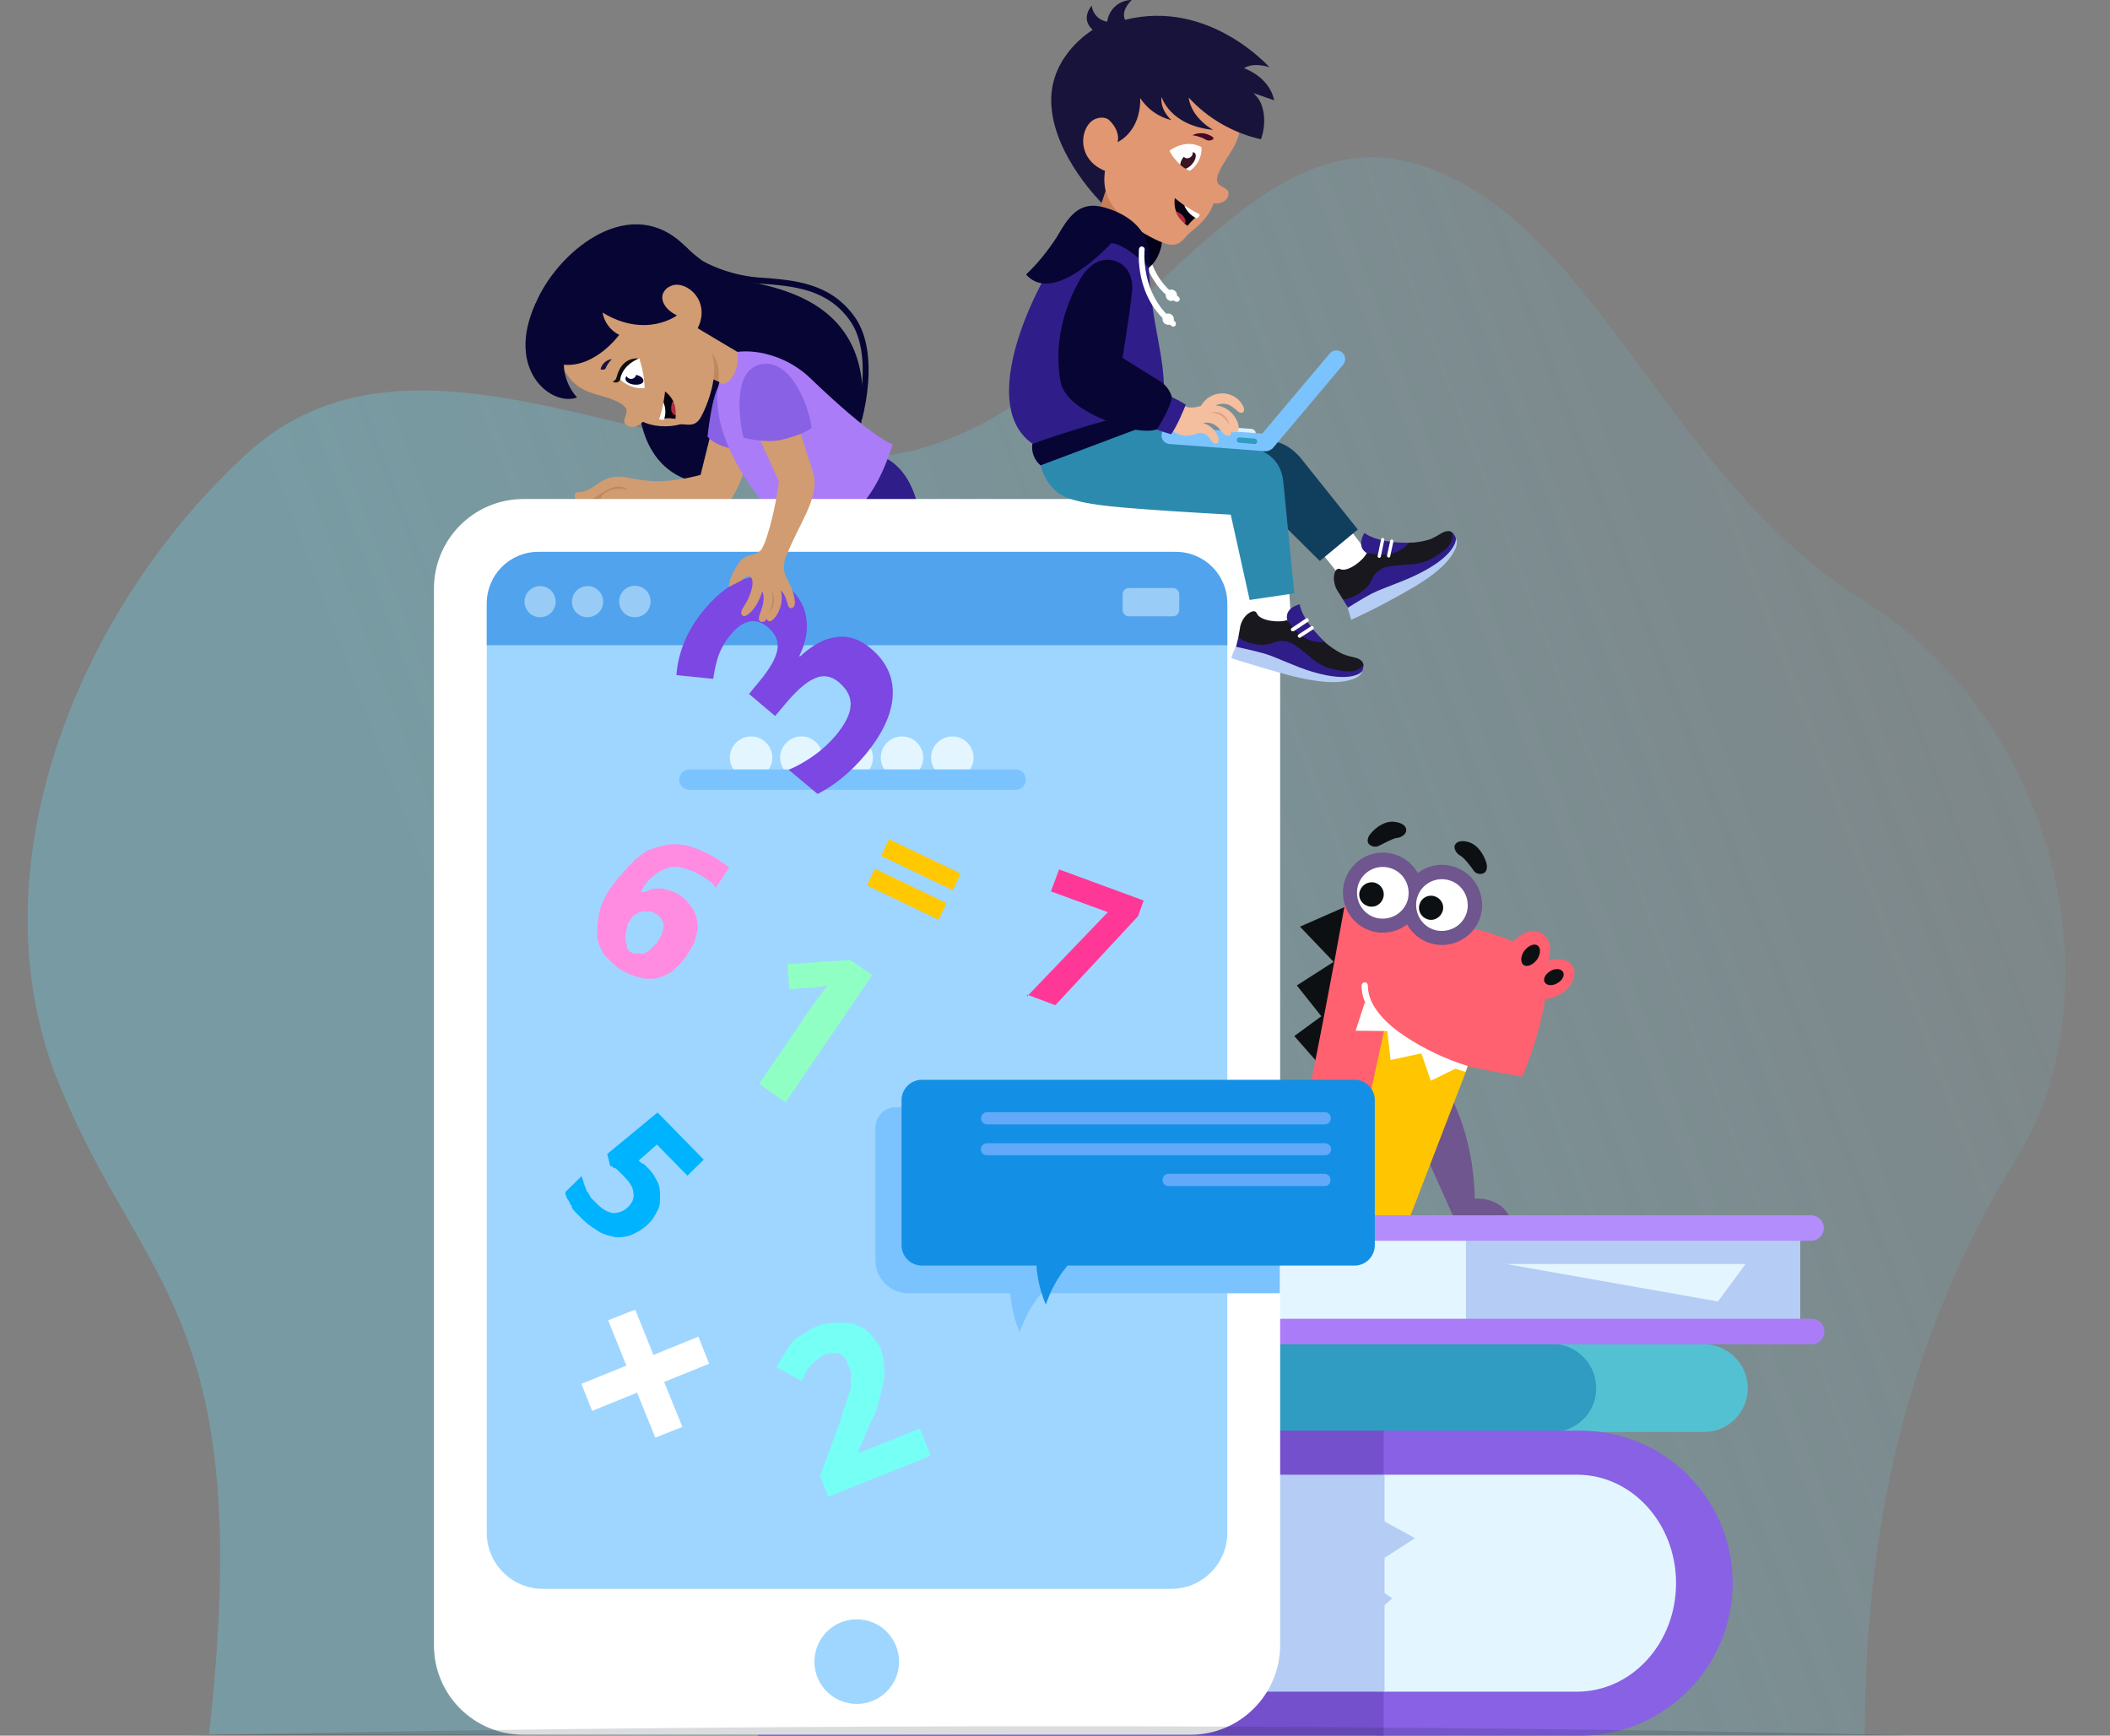 <?xml version="1.0" encoding="UTF-8"?> <svg xmlns="http://www.w3.org/2000/svg" width="671" height="552" viewBox="0 0 671 552" fill="none"><rect x="0" y="0" width="671" height="552" fill="#808080" stroke="none"/> <g clip-path="url(#clip0)"> <path d="M641.5 368C610 419 593 477.5 593 552.5C522.197 552.5 135 551.5 66.5 551.5C81.5 417.5 45.218 410.101 18.5 344C-8.219 277.899 23.102 195.591 78 144.724C132.898 93.858 213.841 154.677 282.768 144.724C351.695 134.772 390.553 36.498 448.303 51.568C506.053 66.638 528.619 151.098 592.197 190.694C655.775 230.29 673 317 641.5 368Z" fill="url(#paint0_linear)" fill-opacity="0.3"></path> <path fill-rule="evenodd" clip-rule="evenodd" d="M460 346.3C460 346.3 468.6 359.4 469 381.2C469 381.2 476.5 380.5 479.8 386.5H462L452.2 364.6L460 346.3Z" fill="#6F568E"></path> <path fill-rule="evenodd" clip-rule="evenodd" d="M419.5 338.5L411.6 329.5L420.2 323.2L412.4 313.4L424.1 305.9L413.4 294.7L428.2 288.2L419.5 338.5Z" fill="#0D1013"></path> <path fill-rule="evenodd" clip-rule="evenodd" d="M468.8 333C468.3 337 466.9 338.7 463.7 344.6C453.5 363.8 455.6 370.6 444.1 393.1C440.7 399.8 439 403.1 438.1 404C424.3 416.8 362.6 381.7 361.5 382C365.7 377.9 389 395.2 402.9 385.8C409.3 381.5 410.9 373.7 412.1 367.7C418.7 336.2 423.9 308.6 427.9 286.4C427.9 286.4 429.4 287.2 431.9 288.5C437.9 291.8 449.6 298.9 458.3 307.7C462.3 311.6 470.2 321.7 468.8 333Z" fill="#FF6170"></path> <path fill-rule="evenodd" clip-rule="evenodd" d="M458.5 307.5H458.4C441.8 302.5 434 314.6 441.9 319.5C441.9 319.5 431.3 370 427.8 381C425.1 389.3 422 394.5 413.4 397.2C395.9 402.7 366.7 380.3 361.6 382.1C361.6 382.1 380.1 404.6 402.4 408.1C410.6 409.3 415.3 411.7 419.8 411C426 410 432.1 409.1 437.6 404.8C441.6 401.5 444.7 397.1 446.4 392.2C454.9 370.1 466.4 340.2 466.4 340.2C466.5 339.9 466.8 339.1 467.2 338.1C468.2 335.2 468.9 333 468.9 332.9C469.6 330 465.4 319.9 458.5 307.5Z" fill="#FFC500"></path> <path fill-rule="evenodd" clip-rule="evenodd" d="M466.5 339C472.3 340.4 482.8 342.2 484.1 342.4C487.6 334.2 490.1 325.7 491.5 317C494.3 301.6 480 297.6 457.4 292.7C448.8 290.8 428.2 286.3 428.2 286.3C427.1 294.3 428.1 302.5 431.1 310C440.5 335.1 465.3 338.7 466.5 339Z" fill="#FF6170"></path> <path fill-rule="evenodd" clip-rule="evenodd" d="M490.2 296.8C493.3 298.5 493.9 303.2 491.4 307.3C488.9 311.4 484.4 313.2 481.2 311.5C478 309.8 477.6 305.1 480 301.1C482.4 297.1 487.1 295 490.2 296.8Z" fill="#FF6170"></path> <path fill-rule="evenodd" clip-rule="evenodd" d="M489.1 300.8C490.1 301.7 489.9 303.8 488.6 305.4C487.3 307 485.4 307.7 484.4 306.8C483.4 305.9 483.6 303.8 484.9 302.2C486.2 300.6 488.1 299.9 489.1 300.8Z" fill="#0D1013"></path> <path fill-rule="evenodd" clip-rule="evenodd" d="M499.7 306.7C501.8 309.1 500.5 313.1 496.9 315.7C493.3 318.3 488.7 318.4 486.6 316.1C484.5 313.8 485.8 309.7 489.4 307.1C493 304.5 497.6 304.3 499.7 306.7Z" fill="#FF6170"></path> <path fill-rule="evenodd" clip-rule="evenodd" d="M497 309C497.7 310 497 311.6 495.4 312.6C493.8 313.6 492 313.5 491.3 312.5C490.6 311.5 491.3 309.9 492.9 308.9C494.5 307.9 496.3 308 497 309Z" fill="#0D1013"></path> <path fill-rule="evenodd" clip-rule="evenodd" d="M443.7 261.4C445.8 261.7 447.2 262.6 447.2 264C447.2 265.4 445.5 266.4 444.2 266.5C442.9 266.6 439.2 268.7 438.3 269.1C437.2 269.5 436 269.2 435.2 268.3C434.6 267.4 435.1 266 435.8 265.2C437.6 263 440.6 260.9 443.7 261.4Z" fill="#0D1013"></path> <path fill-rule="evenodd" clip-rule="evenodd" d="M467 267.8C465 267.2 463.3 267.5 462.7 268.7C462.1 269.9 463.3 271.6 464.5 272.2C465.7 272.8 468.2 276.2 468.8 277.1C469.6 278 470.9 278.2 472 277.6C472.9 277 473 275.6 472.7 274.5C471.9 271.8 470 268.7 467 267.8Z" fill="#0D1013"></path> <path fill-rule="evenodd" clip-rule="evenodd" d="M443.1 271.6C449.9 273.4 453.9 280.5 452.1 287.2C450.3 293.9 443.2 298 436.5 296.2C429.7 294.4 425.7 287.4 427.5 280.6C429.3 273.8 436.3 269.7 443.1 271.6Z" fill="#6F568E"></path> <path fill-rule="evenodd" clip-rule="evenodd" d="M461.9 275.5C468.7 277.3 472.7 284.4 470.9 291.1C469.1 297.9 462 301.9 455.3 300.1C448.5 298.3 444.5 291.3 446.3 284.5C448.1 277.7 455.1 273.6 461.9 275.5Z" fill="#6F568E"></path> <path fill-rule="evenodd" clip-rule="evenodd" d="M441.9 276C446.3 277.2 448.8 281.7 447.7 286.1C446.5 290.5 442 293 437.6 291.9C433.2 290.7 430.7 286.2 431.8 281.8C433 277.4 437.5 274.8 441.9 276Z" fill="white"></path> <path fill-rule="evenodd" clip-rule="evenodd" d="M437.2 280.7C439.3 281.3 440.5 283.4 439.9 285.5C439.3 287.6 437.2 288.8 435.1 288.2C433 287.6 431.8 285.5 432.4 283.5C433 281.4 435.1 280.2 437.2 280.7Z" fill="#0D1013"></path> <path fill-rule="evenodd" clip-rule="evenodd" d="M460.7 279.9C465.1 281.1 467.6 285.6 466.5 290C465.3 294.4 460.8 296.9 456.4 295.8C452 294.6 449.5 290.1 450.6 285.7C451.8 281.3 456.3 278.7 460.7 279.9Z" fill="white"></path> <path fill-rule="evenodd" clip-rule="evenodd" d="M456.1 285C458.2 285.6 459.4 287.7 458.8 289.7C458.2 291.7 456.1 293 454.1 292.4C452 291.8 450.8 289.7 451.4 287.7C451.9 285.7 454 284.4 456.1 285Z" fill="#0D1013"></path> <path d="M466.7 339C459.6 336.8 452.9 333.6 446.7 329.5C441.3 325.9 434.9 320.1 435 313.4C435 312.8 434.5 312.4 434 312.4C433.5 312.4 433 312.9 433 313.4C432.9 327 454.8 337.7 466.1 340.9C466 340.8 466.5 339.6 466.7 339Z" fill="white"></path> <path fill-rule="evenodd" clip-rule="evenodd" d="M434 318.9L431.1 327.8L441.2 327.9L442.2 337.1L452 335L455 343.7L463.6 339.5L461.3 338L449.6 332.5L440.8 326.5L434 318.9Z" fill="white"></path> <path d="M541.8 455.4H392C388.7 455.4 386.1 452.7 386.1 449.5V433.4C386.1 430.1 388.7 427.5 392 427.5H541.8C549.5 427.5 555.8 433.8 555.8 441.5C555.8 449.2 549.5 455.5 541.8 455.4Z" fill="#54C1D3"></path> <path d="M493.7 455.4H400V427.4H493.6C501.3 427.4 507.6 433.7 507.6 441.4C507.7 449.2 501.4 455.4 493.7 455.4Z" fill="#309CC1"></path> <path d="M572.5 393.5H385V420.7H572.5V393.5Z" fill="#B5CDF4"></path> <path d="M466.2 393.5H385V420.7H466.2V393.5Z" fill="#E3F6FF"></path> <path d="M576.2 427.5H385V419.4H576.1C578.3 419.4 580.2 421.2 580.2 423.4C580.2 425.7 578.4 427.5 576.2 427.5Z" fill="#AB7CF7"></path> <path d="M576.2 394.6H385V386.5H576.1C578.3 386.6 580.1 388.5 580 390.8C579.9 392.8 578.2 394.5 576.2 394.6Z" fill="#B38DFC"></path> <path d="M479 402H555.1L546.3 413.9L479 402Z" fill="#E3F6FF"></path> <path d="M502.54 552H438V455H502.54C529.338 455 551 476.655 551 503.444C551 530.234 529.226 552 502.54 552Z" fill="#8861E5"></path> <path d="M501.497 538H440V469H501.497C518.909 469 533 484.431 533 503.5C533 522.569 518.909 538 501.497 538Z" fill="#E3F6FF"></path> <path d="M440 455H241V552H440V455Z" fill="#7450CC"></path> <path d="M440.302 506.586V495.454L450 489.171L440.302 483.88V469H242V538H440.302V510.444L442.755 508.35L440.302 506.586Z" fill="#B5CDF4"></path> <path d="M217.8 112.5L203 126C203 126 201.9 150.9 223.8 153.8L233.3 120L217.8 112.5Z" fill="#070533"></path> <path d="M201.6 83L217.9 78.3C217.9 78.3 226.3 86.9 235.2 88.9C247.3 91.6 279.1 95.6 273.8 135.1L232.6 117.6L219 107.5L201.6 83Z" fill="#070533"></path> <path d="M274.1 133.5L272.3 133C272.4 132.8 278.1 112.5 270.1 101.7C262.9 91.8 252.2 91 242 90.2H241.6C233.5 89.6 225.6 86.9 218.8 82.4L219.9 80.9C226.4 85.2 233.9 87.7 241.7 88.3H242.1C252.8 89.1 263.9 90 271.6 100.5C275.2 105.4 276.7 112.4 276.1 121.4C275.8 125.6 275.1 129.6 274.1 133.5Z" fill="#070533"></path> <path d="M221.2 104L238 114L233.1 123.4C230.5 124.8 229 124.2 228.8 121.5L223.7 119.2L221.2 104Z" fill="#D19C71"></path> <path d="M231.9 159.5C236.3 154.5 241.8 135.2 240.6 128L227.2 133.2L222.8 151C222.8 151 214 153.7 205.5 152.9L204 160.3C203.9 160.4 226.1 166.2 231.9 159.5Z" fill="#D19C71"></path> <path d="M228.5 122.9C228.5 122.9 226.5 125.4 225 138.8C225.5 139.6 227.9 141.8 233.2 142.8C239.2 143.9 242.6 141.2 247 140.1C247.7 129.8 232.2 123 228.5 122.9Z" fill="#8861E5"></path> <path d="M293 168.5C293 168.5 292.7 150.5 280.7 145.2C273.5 142 262 147.9 266.9 165.6L269.9 175C276.8 170.6 284.8 168.4 293 168.5Z" fill="#2F1D89"></path> <path d="M283.9 141.3C283.9 141.3 278.1 139.9 257.6 120.2C251.3 114.1 242 111 234.5 111.9C235.6 118.9 230.4 123.8 228.8 121.5C228.1 123.8 227.9 126.3 228.2 128.7C229.4 149.1 252.2 170.6 252.2 170.6C263.8 167.6 275.5 167.5 283.9 141.3Z" fill="#AB7CF7"></path> <path d="M198.5 134C198.5 133 199 132.5 199.2 131.2C199.4 130.2 199.1 129.5 197.7 128.5C200 129.1 201.7 129 201.7 129.9C201.7 131.3 204.4 130.3 204.8 131.2C205.2 132.1 205.3 132.7 204.4 134.2C201.2 137.2 198.5 135.2 198.5 134Z" fill="#D19C71"></path> <path d="M170.3 96.6C160 121.8 221.8 104.3 221.8 104.3C218.2 96.3 229.4 88 216.4 76.9C198.8 61.6 176.6 81.1 170.3 96.6Z" fill="#070533"></path> <path d="M213.7 90.8C208.8 92.5 210.9 98.2 210.9 98.2L220.9 106.1C227.2 96.5 218.6 89.1 213.7 90.8Z" fill="#D19C71"></path> <path d="M196.6 86.8C182.6 93.2 173.9 106.7 178.6 116.2C183.8 126.7 190.3 124.2 197.8 128.5L203.2 133.5L203.6 133.7C207.3 135.8 212.4 136 216.1 135C217.9 134.6 220.8 136.3 222.8 132.8C224.7 129.5 230 117.3 225.3 108.9C221.1 101.2 208.9 97.8 208.9 97.8L196.6 86.8Z" fill="#D19C71"></path> <path d="M197 120.5C197.9 117.4 198.7 114.6 203.3 114C204.3 117 204.9 120.2 205 123.4C200.3 124 197 120.5 197 120.5Z" fill="white"></path> <path d="M191 117.3C191.5 115.6 192.9 114.4 194.6 114.2C193.7 115.1 193 116.1 192.5 117.3C192.4 117.6 190.9 117.7 191 117.3Z" fill="#1A1244"></path> <path d="M204.6 121.2C204.7 120.3 203.6 119.4 202 119.2C200.4 119 199 119.4 198.9 120.3C198.8 121.2 199.9 122.1 201.5 122.3C203.1 122.5 204.5 122.1 204.6 121.2Z" fill="#070533"></path> <path d="M200.7 120.5C201.6 120.5 202.3 119.8 202.3 118.9C202.3 118 201.6 117.3 200.7 117.3C199.8 117.3 199.1 118 199.1 118.9C199.1 119.8 199.8 120.5 200.7 120.5Z" fill="white"></path> <path d="M196.1 119.9C195.8 121.2 194.8 121.3 194.8 121.3C195.5 121.8 196.4 121.8 197 121.1C197.1 121 197.2 120.9 197.2 120.8C197.9 115.9 203.2 114 203.2 114C199 113.7 196.9 116.7 196.1 119.9Z" fill="#100D0E"></path> <path d="M182.6 92L182.2 92.5L170.3 96.5C160.5 118.1 175.7 129.4 183.5 126.4C180.9 123.5 179.4 119.8 179.3 116C189.4 116.9 196.9 106.5 196.9 106.5C194.1 105.1 192.2 102.5 191.6 99.4C205.4 107.8 215.3 100.3 215.3 100.3C215.3 100.3 209.9 98.1 210.6 93.3C210.6 93.3 210.2 93.1 211.1 90.2C211 90.2 198.8 73.3 182.6 92Z" fill="#070533"></path> <path d="M226.9 120.6L228.4 121.3C229 118.1 228.3 114.8 226.4 112.2C227.1 114.9 227.3 117.8 226.9 120.6Z" fill="#BD8A60"></path> <path d="M182.9 157C183.5 155.7 184.4 158.2 190.9 153.3C193.3 151.8 196.2 151.2 199 151.8C202 152.4 205 152.9 208 153.1L208.1 161.9C206.1 165.3 193.8 162.8 193 162.1C190.9 160.1 191.5 159.3 191.5 159.3C190.8 159.7 191 158.8 190.1 159.2C186.4 161.2 181.8 159.3 182.9 157Z" fill="#D19C71"></path> <path d="M196.3 154.8C192.8 155 189.9 158.4 187.3 159L191.1 159.1C191 158.4 191.3 157.7 191.8 157.3C193 156.2 194.5 155.6 196.1 155.5C197.7 155.4 199.7 155.6 199.7 155.6C198.8 155 197.6 154.7 196.3 154.8Z" fill="#BD8A60"></path> <path d="M211 128C211.2 126.8 211.4 125.6 211.5 124.5C212.6 125.3 213.5 126.4 214.1 127.6L214.3 130L214.9 132.2C214.9 132.5 214.8 132.9 214.8 133.2C214.8 133.2 213.8 133.1 212.8 133C211.8 133 210.9 133.1 210 133.3L211 131.7V128Z" fill="#050211"></path> <path d="M211 128C211.7 129.7 211.8 131.6 211.2 133.3C211 133.8 209.6 133.3 209.6 133.3C210.2 131.6 210.7 129.8 211 128Z" fill="white"></path> <path d="M214.8 132.1C214.9 131.2 214.9 130.4 214.7 129.5C214.6 128.8 214.3 128.1 214 127.5C213.5 128.5 213.3 129.6 213.5 130.7C214 132.1 214.8 132.1 214.8 132.1Z" fill="#AF2E41"></path> <path d="M378.6 551.7H166.5C150.7 551.7 138 539 138 523.2V187.2C138 171.5 150.7 158.7 166.5 158.7H378.6C394.3 158.7 407.1 171.4 407.1 187.2V523.3C407 539 394.3 551.7 378.6 551.7Z" fill="white"></path> <path d="M372.5 505.3H172.6C162.8 505.3 154.8 497.3 154.8 487.5V193.3C154.8 183.5 162.8 175.5 172.6 175.5H372.5C382.3 175.5 390.3 183.5 390.3 193.3V487.5C390.3 497.3 382.3 505.3 372.5 505.3Z" fill="#9FD6FF"></path> <path d="M272.5 541.9C279.9 541.9 286 535.8 285.9 528.4C285.9 521 279.8 514.9 272.4 515C265 515 259 521 259 528.5C259 535.9 265 541.9 272.5 541.9Z" fill="#9FD6FF"></path> <path d="M390.3 205.2V191.9C390.3 182.8 383 175.5 373.9 175.5H171.2C162.1 175.5 154.8 182.8 154.8 191.9V205.2H390.3Z" fill="#51A3ED"></path> <path d="M171.7 196.3C174.5 196.3 176.7 194.1 176.7 191.4C176.7 188.6 174.5 186.4 171.8 186.4C169 186.4 166.8 188.6 166.8 191.3C166.8 194 169 196.3 171.7 196.3Z" fill="#E3F6FF" fill-opacity="0.49"></path> <path d="M186.8 196.3C189.6 196.3 191.8 194.1 191.8 191.4C191.8 188.6 189.6 186.4 186.9 186.4C184.1 186.4 181.9 188.6 181.9 191.3C181.8 194 184 196.3 186.8 196.3Z" fill="#E3F6FF" fill-opacity="0.49"></path> <path d="M201.9 196.3C204.7 196.3 206.9 194.1 206.9 191.3C206.9 188.5 204.7 186.3 201.9 186.3C199.1 186.3 196.9 188.5 196.9 191.3C196.9 194.1 199.1 196.3 201.9 196.3Z" fill="#E3F6FF" fill-opacity="0.49"></path> <path d="M364.1 368.9C364.2 368.8 364.4 368.7 364.6 368.7C364.8 368.7 365 368.8 365.1 368.9C365.2 369 365.3 369.2 365.3 369.4C365.3 369.6 365.2 369.8 365.1 369.9C365 370 364.8 370.1 364.6 370.1C364.4 370.1 364.2 370 364.1 369.9C364 369.8 363.9 369.6 363.9 369.4C363.9 369.2 363.9 369 364.1 368.9Z" fill="#EB6172"></path> <path d="M302.8 366.4C302.7 366.1 302.4 365.8 302.2 365.6C301.9 365.4 301.6 365.3 301.3 365.2C300.9 365.1 300.6 365.1 300.2 365.1H298.4C298.2 365.1 298.1 365.1 298 365.3C297.9 365.4 297.8 365.6 297.9 365.7V369.5C297.9 369.7 297.9 369.8 298 369.9C298.1 370 298.3 370.1 298.4 370.1H300.2C301 370.1 301.7 369.9 302.3 369.5C302.9 369.1 303.2 368.4 303.1 367.7C303 367.1 302.9 366.8 302.8 366.4ZM300.2 368.8H299C298.9 368.8 298.9 368.7 298.9 368.7V366.2H300.1C301.3 366.2 301.9 366.6 301.9 367.6C301.9 368.6 301.4 368.8 300.2 368.8Z" fill="#EB6172"></path> <path d="M326.8 365.8C326.2 365.3 325.4 365 324.6 365.1C323.8 365.1 323 365.3 322.4 365.8C321.8 366.3 321.5 366.9 321.5 367.7C321.5 368.4 321.8 369.1 322.4 369.6C323.7 370.6 325.5 370.6 326.7 369.6C327.3 369.1 327.6 368.5 327.6 367.7C327.7 366.9 327.4 366.2 326.8 365.8ZM326.3 367.6C326.3 368 326.2 368.4 325.9 368.7C325.5 369 325.1 369.1 324.6 369.1C324.2 369.1 323.7 369 323.4 368.7C323.1 368.4 322.9 368 322.9 367.6C322.9 367.2 323 366.8 323.3 366.5C324.1 366 325 366 325.8 366.5C326.2 366.8 326.3 367.2 326.3 367.6Z" fill="#EB6172"></path> <path d="M338.8 368.9H336.4C336.3 368.9 336.3 368.9 336.3 368.8V365.5C336.3 365.3 336 365.1 335.7 365.1C335.4 365.1 335.1 365.3 335.1 365.5V369.6C335.1 369.8 335.3 370 335.7 370H338.8C338.9 370 339.1 369.9 339.2 369.9C339.3 369.8 339.4 369.6 339.4 369.5C339.4 369.3 339.4 369.2 339.2 369.1C339.1 369 338.9 368.9 338.8 368.9Z" fill="#EB6172"></path> <path d="M367.2 365.4C367.1 365.2 366.9 365.1 366.7 365.1C366.4 365.1 366.1 365.3 366.1 365.5V369.6V369.7C366.1 369.7 366.1 369.7 366.1 369.8C366.2 370 366.4 370.1 366.6 370C367 370 367.2 369.8 367.2 369.6V365.4C367.3 365.5 367.2 365.4 367.2 365.4Z" fill="#EB6172"></path> <path d="M343.9 366.3C344.1 366.3 344.2 366.3 344.3 366.2C344.4 366.1 344.5 365.9 344.5 365.8C344.5 365.6 344.5 365.5 344.3 365.4C344.2 365.3 344 365.2 343.9 365.3H340.5C340.2 365.3 340 365.5 340 365.7V369.9C340 370.1 340.2 370.3 340.5 370.3H343.9C344.1 370.3 344.2 370.3 344.3 370.2C344.4 370.1 344.5 370 344.5 369.8C344.5 369.6 344.5 369.5 344.3 369.4C344.2 369.3 344 369.2 343.9 369.3H341.2V368.6H343.4C343.5 368.6 343.7 368.5 343.8 368.5C343.9 368.4 344 368.2 344 368.1C344 367.9 344 367.8 343.8 367.7C343.7 367.6 343.6 367.6 343.4 367.6H341.2V366.9L343.9 366.3Z" fill="#EB6172"></path> <path d="M362.5 365.1C362.2 365.1 361.9 365.3 361.9 365.5V368.4C361.9 368.4 361.8 368.5 361.8 368.4L358.4 365.3C358.2 365.1 358 365.1 357.8 365.1C357.5 365.1 357.2 365.3 357.2 365.5V369.7C357.2 369.9 357.4 370.1 357.8 370.1C358.2 370.1 358.4 369.9 358.4 369.7V366.7L361.9 369.9C362.1 370.1 362.3 370.2 362.5 370.2C362.8 370.2 363 370 363 369.8V365.6C363.1 365.2 362.8 365.1 362.5 365.1Z" fill="#EB6172"></path> <path d="M373.5 365.1C373.2 365.1 372.9 365.3 372.9 365.5V368.4C372.9 368.4 372.8 368.5 372.8 368.4L369.4 365.3C369.2 365.1 369 365.1 368.8 365.1C368.5 365.1 368.2 365.3 368.2 365.5V369.7C368.2 369.9 368.4 370.1 368.8 370.1C369.2 370.1 369.4 369.9 369.4 369.7V366.7L372.9 369.9C373.1 370.1 373.3 370.2 373.5 370.2C373.8 370.2 374 370 374 369.8V365.6C374 365.2 373.8 365.1 373.5 365.1Z" fill="#EB6172"></path> <path d="M333.7 365.1C333.4 365.1 333.1 365.3 333.1 365.5V368.4C333.1 368.4 333 368.5 333 368.4L329.6 365.3C329.4 365.1 329.2 365.1 329 365.1C328.7 365.1 328.4 365.3 328.4 365.5V369.7C328.4 369.9 328.6 370.1 329 370.1C329.4 370.1 329.6 369.9 329.6 369.7V366.7L333.1 369.9C333.3 370.1 333.5 370.2 333.7 370.2C334 370.2 334.2 370 334.2 369.8V365.6C334.3 365.2 334 365.1 333.7 365.1Z" fill="#EB6172"></path> <path d="M320.3 367.5H319.1C318.8 367.5 318.5 367.7 318.5 367.9C318.5 368.1 318.8 368.3 319.1 368.3H319.7V369C319.3 369.1 318.9 369.2 318.5 369.2C318.1 369.2 317.6 369.1 317.3 368.8C317 368.5 316.8 368.1 316.8 367.7C316.8 367.3 316.9 366.8 317.3 366.5C317.6 366.2 318.1 366 318.5 366.1C318.9 366.1 319.4 366.2 319.8 366.3C320.2 366.4 320.5 366.3 320.7 366.1C320.9 365.9 320.7 365.6 320.4 365.4C319.8 365.2 319.3 365.1 318.7 365.1C317.9 365.1 317 365.3 316.3 365.8C315.7 366.3 315.4 367 315.4 367.7C315.4 368.4 315.7 369.1 316.2 369.6C316.9 370.1 317.7 370.3 318.5 370.3C319.2 370.3 319.9 370.2 320.6 369.8C320.9 369.6 321 369.5 321 369.3V368C320.9 367.7 320.6 367.5 320.3 367.5Z" fill="#EB6172"></path> <path d="M308.4 367.6C308.6 367.3 308.7 367 308.7 366.7C308.7 365.6 307.9 365.1 306.3 365.1C305.7 365.1 305 365.1 304.4 365.2C304.1 365.3 303.9 365.4 303.9 365.7V369.6C303.9 369.7 303.9 369.9 304 369.9C304.1 370 304.3 370 304.5 370C304.6 370 304.8 370 304.9 369.9C305 369.8 305.1 369.7 305 369.6V368.4C305.2 368.4 306.1 368.4 306.2 368.4L307.4 369.8C307.6 370.1 308 370.2 308.4 370.1C308.6 370 308.7 369.7 308.7 369.5C308.7 369.4 308.6 369.4 308.6 369.3L307.6 368.3C307.9 368.1 308.2 367.9 308.4 367.6ZM307.2 367.3C306.9 367.4 306.5 367.5 306.2 367.5H305V366.2C305.3 366.2 306.1 366.2 306.2 366.2C307 366.2 307.5 366.4 307.5 366.8C307.5 367 307.4 367.2 307.2 367.3Z" fill="#EB6172"></path> <path d="M350.7 369.4L350 368.2L348.6 365.6C348.5 365.4 348.2 365.2 348 365.2C347.7 365.2 347.5 365.3 347.4 365.6L346 368.2L345.3 369.4C345.2 369.6 345.3 369.9 345.5 370C345.6 370 345.6 370.1 345.7 370.1C346.1 370.2 346.4 369.9 346.6 369.6L347 368.9H349.3L349.6 369.6C349.7 370 350.1 370.2 350.5 370.1C350.7 370.1 350.9 369.9 350.9 369.7C350.8 369.5 350.8 369.5 350.7 369.4ZM347.3 367.9L347.9 366.6L347.3 367.9ZM348 366.6L348.6 367.9H347.3L348 366.6Z" fill="#EB6172"></path> <path d="M314.9 369.4L314.2 368.2L312.8 365.6C312.7 365.4 312.4 365.2 312.2 365.2C311.9 365.2 311.7 365.3 311.6 365.6L310.2 368.2L309.5 369.4C309.4 369.6 309.5 369.9 309.7 370C309.8 370 309.8 370.1 309.9 370.1C310.3 370.1 310.6 369.9 310.8 369.6L311.1 368.9H313.4L313.7 369.6C313.8 370 314.2 370.2 314.6 370.1C314.8 370.1 315 369.9 315 369.7C314.9 369.5 314.9 369.5 314.9 369.4ZM311.4 367.9L312.1 366.6L311.4 367.9ZM312.1 366.6L312.7 367.9L312.1 366.6ZM312.8 367.9H311.5C311.5 367.9 311.4 367.9 311.4 367.8L312.8 367.9Z" fill="#EB6172"></path> <path d="M356 367.6C356.2 367.3 356.3 367 356.3 366.7C356.3 365.6 355.5 365.1 353.9 365.1C353.3 365.1 352.6 365.1 352 365.2C351.6 365.3 351.5 365.4 351.5 365.7V369.6C351.5 369.7 351.5 369.9 351.6 369.9C351.7 370 351.9 370 352.1 370C352.2 370 352.4 370 352.5 369.9C352.6 369.8 352.7 369.7 352.6 369.6V368.4C352.8 368.4 353.7 368.4 353.8 368.4L355 369.8C355.2 370.1 355.6 370.2 356 370.1C356.2 370 356.4 369.7 356.3 369.5C356.3 369.4 356.2 369.4 356.2 369.3L355.2 368.3C355.5 368.1 355.8 367.9 356 367.6ZM354.8 367.3C354.5 367.4 354.1 367.5 353.8 367.5H352.6V366.2C352.9 366.2 353.7 366.2 353.8 366.2C354.6 366.2 355.1 366.4 355.1 366.8C355.1 367 355 367.2 354.8 367.3Z" fill="#EB6172"></path> <path d="M407 352.1H284.9C281.3 352.1 278.4 355 278.4 358.6V400.9C278.4 406.6 283.1 411.3 288.8 411.3H321.3C321.6 415.6 322.6 419.8 324.3 423.7C325.8 419.2 328.1 414.9 331.2 411.3H407V352.1Z" fill="#7BC3FF"></path> <path d="M430.7 343.4H293.2C289.6 343.4 286.7 346.3 286.7 349.9V396C286.7 399.6 289.6 402.5 293.2 402.5H329.6C329.9 406.8 330.9 411 332.6 414.9C334.1 410.4 336.4 406.1 339.5 402.5H430.7C434.3 402.5 437.2 399.6 437.2 396V350C437.3 346.4 434.4 343.4 430.7 343.4Z" fill="#1390E5"></path> <path d="M421.4 357.6H313.8C312.7 357.5 311.9 356.6 312 355.5C312.1 354.5 312.8 353.8 313.8 353.7H421.4C422.5 353.8 423.3 354.7 423.2 355.8C423.1 356.8 422.4 357.5 421.4 357.6Z" fill="#62AAF9"></path> <path d="M421.4 367.4H313.8C312.7 367.4 311.9 366.5 311.9 365.5C311.9 364.5 312.8 363.6 313.8 363.6H421.4C422.5 363.6 423.3 364.5 423.3 365.5C423.3 366.5 422.5 367.4 421.4 367.4Z" fill="#62AAF9"></path> <path d="M238.8 247.7C242.5 247.7 245.6 244.7 245.6 241C245.6 237.3 242.6 234.2 238.9 234.2C235.2 234.2 232.1 237.2 232.1 240.9C232.1 240.9 232.1 240.9 232.1 241C232.1 244.6 235.1 247.6 238.8 247.7Z" fill="#E3F6FF"></path> <path d="M254.8 247.7C258.5 247.7 261.6 244.7 261.6 241C261.6 237.3 258.6 234.2 254.9 234.2C251.2 234.2 248.1 237.2 248.1 240.9C248.1 240.9 248.1 240.9 248.1 241C248.1 244.6 251.1 247.6 254.8 247.7Z" fill="#E3F6FF"></path> <path d="M270.8 247.7C274.5 247.7 277.6 244.7 277.6 241C277.6 237.3 274.6 234.2 270.9 234.2C267.2 234.2 264.1 237.2 264.1 240.9C264.1 240.9 264.1 240.9 264.1 241C264.1 244.6 267.1 247.6 270.8 247.7Z" fill="#E3F6FF"></path> <path d="M286.8 247.7C290.5 247.7 293.6 244.7 293.6 241C293.6 237.3 290.6 234.2 286.9 234.2C283.2 234.2 280.1 237.2 280.1 240.9C280.1 240.9 280.1 240.9 280.1 241C280.1 244.6 283.1 247.6 286.8 247.7Z" fill="#E3F6FF"></path> <path d="M302.8 247.7C306.5 247.7 309.6 244.7 309.6 241C309.6 237.3 306.6 234.2 302.9 234.2C299.2 234.2 296.1 237.2 296.1 240.9C296.1 240.9 296.1 240.9 296.1 241C296.1 244.6 299.1 247.6 302.8 247.7Z" fill="#E3F6FF"></path> <path d="M322.8 251.2H219.1C217.3 251.1 215.9 249.6 216 247.8C216.1 246.1 217.4 244.8 219.1 244.7H322.8C324.6 244.6 326.1 246 326.2 247.8C326.3 249.6 324.9 251.1 323.1 251.2C323 251.2 322.9 251.2 322.8 251.2Z" fill="#7BC3FF"></path> <path d="M421.4 377.2H371.8C370.7 377.3 369.8 376.5 369.7 375.4C369.6 374.3 370.4 373.4 371.5 373.3C371.6 373.3 371.7 373.3 371.8 373.3H421.3C422.4 373.4 423.2 374.3 423.1 375.4C423.1 376.4 422.4 377.1 421.4 377.2Z" fill="#62AAF9"></path> <path d="M244.1 118.7C250.4 122 252 129.9 255.7 141.3C257.1 145.5 258.6 150.3 258.8 151.2C260.4 158.7 253.9 166.9 250.2 176.5L242.8 173.7C246.4 164.4 247.7 153.1 247.7 153.1L239.1 134.1L240.2 121.2L244.1 118.7Z" fill="#D19C71"></path> <path d="M236.4 139.2C236.4 139.2 243.4 141.1 248.8 139.8C255.8 138.1 258.1 136.1 258.1 136.1C257.5 130.5 252.4 115.2 243.2 115.7C231.6 116.5 235.8 136.4 236.4 139.2Z" fill="#8861E5"></path> <path d="M250.7 186.7C253.9 189.4 255.8 192.6 256.4 196.5C257 200.3 256.3 204.3 254.2 208.6L254.4 208.8C258.4 205.1 262.3 203 266.1 202.6C269.9 202.1 273.5 203.3 276.9 206.2C281.8 210.3 284.2 215.3 283.9 221.2C283.6 227.1 280.7 233.3 275.2 240C270.5 245.6 265.5 249.7 260 252.5L250.8 244.8C253.5 243.7 256.1 242.2 258.8 240.3C261.5 238.4 263.7 236.3 265.7 234C268.7 230.4 270.3 227.3 270.5 224.5C270.7 221.8 269.5 219.3 266.8 217C264.4 215 261.9 214.5 259.2 215.7C256.5 216.8 253.4 219.5 249.8 223.8L246.5 227.7L238.2 220.7L241.5 216.7C244.8 212.7 246.7 209.4 247.2 206.7C247.7 204 246.7 201.6 244.2 199.5C240.3 196.2 236.3 197.1 232.3 201.9C230.9 203.6 229.7 205.5 228.8 207.7C227.9 209.9 227.3 212.7 226.8 215.9L215.1 214.7C215.7 207.2 218.6 200.2 224.1 193.7C228.6 188.4 233.1 185.1 237.9 183.8C242.6 182.5 246.9 183.5 250.7 186.7Z" fill="#7C47E2"></path> <path d="M250.1 183.7C248.3 180.4 250.1 176.6 250.1 176.6C251.8 172.6 244.3 170.1 242.7 173.7C241.1 177.6 237.4 175.3 234.9 179.1C232.7 182.4 232.1 184.2 231.7 186.7L235.8 184.6C239.1 181.3 240.7 184.7 237.8 190.7C236.7 193 234.8 194.7 236.2 195.8C237.1 196.5 239.2 194.6 240.7 192.1C241.4 190.8 242 189.5 242.4 188.1C242.4 188.1 243.2 189.2 242.6 192.3C242.2 194.2 240.6 197 241.7 197.6C243 198.4 243.9 196.7 243.9 196.7C243.9 196.7 243.8 197.6 244.8 197.6C246.1 197.6 249.7 192.9 248.3 187.7C250.8 190.2 250 193.7 251.7 193.4C253.8 193.1 252.6 188.2 250.1 183.7Z" fill="#D19C71"></path> <path d="M244.6 195C245.7 192.3 246 190.9 245.4 188C246.7 190.4 246.4 192.6 244.6 195Z" fill="#BD8A60"></path> <path d="M418.2 173.2L429.1 186.9L438.2 180.1L427.5 166L418.2 173.2Z" fill="white"></path> <path d="M368.1 146.4L395.8 140.5C404.3 139 409.2 140.6 413.5 145.5L431.8 168.4L419.7 178.4L398.8 157.7C398.8 157.7 370.8 156.7 366 157.2L368.1 146.4Z" fill="#103F5E"></path> <path d="M460.7 169L457.1 174.1L440.3 179L427.1 190.7L428.9 193.6L445.7 187.6C458.9 180 463.8 174.8 463 171.3C463 171.3 462.4 169 460.7 169Z" fill="#2F1D89"></path> <path d="M429.7 197.1C436.6 194 443.3 190.4 449.8 186.6C459.3 180.9 461.6 177 462.6 175C463.9 172.5 463 171.2 463 171.2C463 171.2 463.6 176.2 451.5 182.3C446.5 184.9 439.7 187 436.4 188.7C433.1 190.4 428.6 193.3 428.6 193.3C428.9 194.5 429.3 195.8 429.7 197.1Z" fill="#B5CDF4"></path> <path d="M433.9 169.5C433.9 169.5 430.9 174 435 176.1C437 177.2 442.6 176.7 446.2 175.3C448.6 174.3 448.1 172.6 448.1 172.6C448.1 172.6 438.7 173 433.9 169.5Z" fill="#2F1D89"></path> <path d="M460.6 168.9C458.8 168.9 457.7 170.3 454.8 171.5C452.6 172.2 450.3 172.6 448.1 172.6C444.2 177.3 438.6 176.5 434.6 175.9C433.7 178.1 428.6 182.1 426.2 181C425.5 180.6 424.4 181.1 424.2 183.4C424.1 185.1 424.6 186.9 425.6 188.3L427.1 190.7C429.2 190.4 431.1 189.6 432.8 188.3C436.3 186 436 183.8 437.5 182.3C439.8 180.1 441.4 180.1 445.6 179.7C449.8 179.3 452.3 179.8 457.5 176.3C462.2 173.2 461.7 171.4 462 169.8C461.8 169.2 461.2 168.9 460.6 168.9Z" fill="#19181E"></path> <path d="M398 185.8L399.5 203.3L410.9 202.8L409.8 185L398 185.8Z" fill="white"></path> <path d="M433 210.3L426.9 211.5L411.4 203.4L393.8 202.7L393 206L409.3 213.3C424.1 216.9 431.2 216.6 433.1 213.5C433.1 213.6 434.2 211.6 433 210.3Z" fill="#2F1D89"></path> <path d="M413 215.5C423.8 217.9 428.1 216.7 430.2 216C432.9 215.1 433.2 213.5 433.2 213.5C433.2 213.5 430.2 217.5 417.2 213.6C411.8 212 405.5 208.8 401.9 207.8C398.3 206.8 393.1 205.7 393.1 205.7C392.4 206.8 391.9 208.1 391.6 209.3C391.7 209.4 405.6 213.8 413 215.5Z" fill="#B5CDF4"></path> <path d="M413.3 192.2C413.3 192.2 408 193.3 409.5 197.7C410.2 199.9 413.8 203.3 417.4 204.7C418.7 205.3 420.3 205.1 421.4 204.2C421.4 204.2 414.4 198 413.3 192.2Z" fill="#2F1D89"></path> <path d="M433 210.2C431.7 208.9 430 209.2 427 208C424.9 207 423 205.7 421.3 204.2C415.3 204.9 411.7 200.5 409.3 197.2C407.2 198.1 400.7 197.6 399.7 195.1C399.3 194.2 398.4 194 396.6 195.4C395.3 196.6 394.5 198.2 394.3 199.9L393.8 202.7C395.5 203.9 397.5 204.7 399.6 204.9C403.7 205.6 405.1 203.9 407.2 203.8C410.4 203.8 411.6 204.9 414.9 207.5C418.2 210.1 419.7 212.2 425.9 213.2C431.4 214.2 432.3 212.6 433.6 211.7C433.6 211.2 433.4 210.7 433 210.2Z" fill="#19181E"></path> <path d="M410.6 200.5C410.4 200.2 410.5 199.9 410.8 199.7L415.3 196.7C415.6 196.5 415.9 196.6 416.1 196.9C416.3 197.2 416.2 197.5 416 197.7L411.5 200.7C411.1 200.8 410.7 200.8 410.6 200.5Z" fill="white"></path> <path d="M412.8 202.6C412.6 202.3 412.7 202 412.9 201.8L416.9 199.2C417.2 199 417.5 199.1 417.7 199.4C417.9 199.7 417.8 200 417.5 200.2L413.5 202.8C413.3 202.9 413 202.8 412.8 202.6Z" fill="white"></path> <path d="M357.5 129.8L331.6 132.1C328.9 138.1 328.8 150.6 336.3 156.6C341.2 160.6 356.2 161.3 364.7 162C371.9 162.6 393.5 163.8 393.5 163.8C393.5 163.8 401.4 164.2 403.9 154.1C405.7 146.8 402 141.6 396.4 141.1L372.6 138.7L357.5 129.8Z" fill="#2C8AAF"></path> <path d="M389.4 154.7L397.4 190.8L411.6 188.7L408.1 153.2C407.4 146 401.8 141 391.2 142.7L389.4 154.7Z" fill="#2C8AAF"></path> <path d="M438.5 177.4C438.2 177.3 438 177.1 438.1 176.8L439.2 171.5C439.3 171.2 439.5 171 439.8 171.1C440.1 171.2 440.3 171.5 440.2 171.8L439.1 177.1C439 177.3 438.7 177.5 438.5 177.4Z" fill="white"></path> <path d="M441.5 177.3C441.2 177.2 441 176.9 441.1 176.6L442.1 172C442.2 171.7 442.4 171.5 442.7 171.6C443 171.7 443.2 172 443.1 172.3L442.1 176.9C442.1 177.2 441.8 177.4 441.5 177.3Z" fill="white"></path> <path d="M397.7 140.4L392.5 140C391.7 139.9 391.1 139.2 391.2 138.5L391.3 137.3C391.4 136.5 392 135.9 392.8 136L398 136.4C398.8 136.5 399.4 137.1 399.3 137.9L399.2 139.1C399.2 139.9 398.5 140.4 397.7 140.4Z" fill="#D9F1FF"></path> <path d="M402.5 143.5H402.3L371.9 141.2C370.4 141.1 369.2 139.8 369.4 138.2C369.5 136.7 370.8 135.5 372.4 135.7L401.4 137.9L422.9 112.4C423.9 111.2 425.6 111.1 426.8 112.1C428 113.1 428.1 114.8 427.1 116L404.7 142.6C404.1 143.1 403.3 143.5 402.5 143.5Z" fill="#7BC3FF"></path> <path d="M398.9 141.2L394.1 140.8C393.6 140.8 393.3 140.4 393.3 139.9C393.3 139.4 393.7 139.1 394.2 139.1L399 139.5C399.5 139.5 399.8 139.9 399.8 140.4C399.8 140.9 399.4 141.3 398.9 141.2Z" fill="#309CC1"></path> <path d="M374.3 96C374.1 96 374 96 373.8 95.9C365.8 91.4 363.6 81.5 363.5 81.1C363.4 80.6 363.7 80.1 364.2 80C364.7 79.9 365.2 80.2 365.3 80.7C365.3 80.8 367.4 90.2 374.7 94.3C375.1 94.5 375.3 95.1 375.1 95.5C374.9 95.8 374.6 96 374.3 96Z" fill="white"></path> <path d="M372.5 95.7C373.5 95.7 374.3 94.9 374.3 93.9C374.3 92.9 373.5 92.1 372.5 92.1C371.5 92.1 370.7 92.9 370.7 93.9C370.7 94.9 371.5 95.7 372.5 95.7Z" fill="white"></path> <path d="M369.5 73C369.5 73 370.8 80.6 365.3 85.2L359.1 71.6L369.5 73Z" fill="#000019"></path> <path d="M366.5 49.6C374.7 47.5 387.3 40.3 392.7 39.1C399.2 37.5 398.6 29.6 398.6 29.6L405.2 31.9C403.6 24.3 395.6 21.7 395.6 21.7C398.8 19.6 403.7 21.4 403.7 21.4C403.7 21.4 384.5 -0.4 357.8 6.3C357.8 6.3 356.1 3.8 359.9 0C355.9 0 352.6 3 352.1 6.9C349.5 6.5 347.5 4.5 347.2 1.8C347.2 1.8 343.4 5.8 347.5 9.5C347.5 9.5 334 17.4 334.3 32.3C334.6 49.3 350.7 64.9 350.7 64.9L366.5 49.6Z" fill="#18133A"></path> <path d="M364.5 66.2L359.3 80.5L346 77.4L352.8 57.1L364.5 66.2Z" fill="#C77D58"></path> <path d="M359.2 22.8C374.7 18.3 390.8 23.1 393.6 33.9C396.6 45.8 389.7 48.3 386.8 56.9L385.9 64.6L385.8 65C384.3 69.2 380.9 72 378.5 73.9C376.4 75.6 375.6 78.5 371.5 77.7C368.3 77.1 353.6 70.1 351.5 60.2C349.6 51.2 357 40.1 357 40.1L359.2 22.8Z" fill="#E09772"></path> <path d="M382.1 46.8C379.1 45.2 375.6 45.4 371.9 47.9C374.4 53 378.4 54.4 378.4 54.4C379.6 53.5 380.5 52.4 381.2 51.1C381.9 49.7 382.2 48.3 382.1 46.8Z" fill="white"></path> <path d="M376.6 50C377 50.3 377.4 50.4 377.9 50.3C378.4 50.2 378.7 49.9 379 49.6C379.2 49.3 379.3 49 379.3 48.6C379.3 48.5 379.3 48.5 379.3 48.4C379.5 48.4 379.7 48.5 379.9 48.6C380.6 49.2 380.3 50.8 379.1 52.2C377.9 53.6 376.4 54.1 375.7 53.5C375 52.9 375.3 51.3 376.4 49.9L376.6 50Z" fill="#3A1423"></path> <path d="M390.4 60.6C389.8 59.8 389 59.7 387.9 58.9C387.1 58.3 386.8 57.5 387.2 55.7C385.8 57.7 384.4 58.9 385 59.5C386 60.6 383.1 61.6 383.4 62.6C383.7 63.6 384 64.1 385.8 64.7C390.5 65.1 391.2 61.6 390.4 60.6Z" fill="#E09772"></path> <path d="M348.4 37.8C353.5 35.8 355.8 42 355.8 42L353 54.9C341.6 51.6 343.3 39.8 348.4 37.8Z" fill="#E09772"></path> <path d="M378 31C378.9 37.7 385.8 41.3 385.8 41.3C371.9 39.9 369.4 30.8 369.4 30.8C368.8 35 372.5 38.2 372.5 38.2C368.4 37.2 364.9 34.7 362.6 31.2C362.8 42 355.4 45.2 355.4 45.2C355.4 45.2 357.2 40 348.7 35.3L358 10.9C358 10.9 388.5 17.4 399.8 30.9C402.1 33.7 402.8 39.2 401 44.3C392.2 42.3 384.1 37.7 378 31Z" fill="#18133A"></path> <path d="M379.2 43C381.2 42 383.6 42.2 385.4 43.4C386.2 43.9 385.9 44.3 385.4 44.5C385.1 44.6 384.8 44.7 384.5 44.7C384.2 44.7 383.9 44.6 383.6 44.5C382.3 43.7 380.7 43.2 379.2 43Z" fill="#470425"></path> <path d="M376.6 65.3C375.6 64.6 374.6 63.8 373.6 63C373.4 64.4 373.5 65.9 374 67.2L375.6 69.1L376.8 71.2C377.1 71.4 377.3 71.6 377.7 71.8C377.7 71.8 378.3 70.9 379.1 70.2C379.8 69.4 380.7 68.7 381.6 68.2L379.5 67.9L376.6 65.3Z" fill="#050211"></path> <path d="M376.6 65.3C377.3 67.1 378.7 68.5 380.4 69.4C381 69.6 381.6 68.2 381.6 68.2C379.8 67.3 378.2 66.4 376.6 65.3Z" fill="white"></path> <path d="M376.8 71.2C376.1 70.6 375.5 69.9 374.9 69.2C374.5 68.6 374.1 67.9 373.9 67.2C375 67.5 376 68.2 376.6 69.2C377.4 70.6 376.8 71.2 376.8 71.2Z" fill="#AF2E41"></path> <path d="M378.4 54.4C376.4 53.5 374.7 52.1 373.4 50.3L372 49.5L371.4 56.3C371.3 56.4 378.9 57.4 378.9 57.4L380.4 54.3L379.3 53.7C379 53.9 378.7 54.2 378.4 54.4Z" fill="#E09772"></path> <path d="M328.3 141.1C309 127.5 332.2 83.7 343.5 71.7C343.5 71.7 364.1 74.3 365.2 82.4C366 104.9 370.9 112.6 370.1 128L328.3 141.1Z" fill="#2F1D89"></path> <path d="M328.3 141.1C328.3 141.1 348.4 134.1 362.3 131L364.4 135.4L330.9 148C328.9 146.3 327.9 143.7 328.3 141.1Z" fill="#070533"></path> <path d="M365.4 85.2C365.4 85.2 358.5 77.8 353.4 77.3C353.4 77.3 335.2 97.5 326.3 87.3C330 83.8 333.2 79.8 336 75.5C339.7 69.2 343 63.6 351.3 66C368.9 71.1 365.4 85.2 365.4 85.2Z" fill="#070533"></path> <path d="M371.5 103.3C372.5 103.3 373.3 102.5 373.3 101.5C373.3 100.5 372.5 99.7 371.5 99.7C370.5 99.7 369.7 100.5 369.7 101.5C369.7 102.5 370.5 103.3 371.5 103.3Z" fill="white"></path> <path d="M373.1 103.9C372.9 103.9 372.7 103.8 372.6 103.7C360.6 94.7 362.2 79.9 362.2 79.2C362.3 78.7 362.7 78.3 363.2 78.4C363.7 78.5 364.1 78.9 364 79.4C364 79.5 362.5 93.8 373.6 102.2C374 102.5 374.1 103.1 373.8 103.5C373.7 103.7 373.4 103.9 373.1 103.9Z" fill="white"></path> <path d="M369.9 133.7C373.6 139.9 378.8 138.6 380.3 138C381.6 137.4 383.2 137.7 384.2 138.8C385.2 139.9 385.8 141.5 387 141C388.6 140.3 386.5 135.5 382.6 134.6C384.2 134 386.5 134.8 387.8 136.4C388.9 137.8 389.8 138.8 390.8 138.6C391.4 138.4 391.7 137.8 391.5 137.2V137.1C392.1 137.7 393 137.6 393.6 137L393.7 136.9C394.7 135.4 392.3 129.4 386.5 128.9C391.7 126.9 393.2 131.6 394.9 131.3C395.9 131.1 395.7 129.8 395.3 129.1C394 126.6 391.5 125.1 388.7 125.1C385.9 125.1 383.3 126.6 381.9 129.1C381.9 129.1 377.8 130.5 376.3 128.7L365.5 124.1L369.9 133.7Z" fill="#F3BF9E"></path> <path d="M390.9 135.2C389.9 132.9 387.6 131.3 385.1 131.2C387.6 130.5 390.1 132 390.8 134.5C390.8 134.8 390.9 135 390.9 135.2Z" fill="#E2A083"></path> <path d="M371.8 132.8C374.2 128.8 372.8 123.6 368.8 121.2L351.3 110.3C351.3 110.3 337.1 119.7 337.2 120.9C338.4 130.8 358 136.1 360.7 136.6C370.3 138.3 371 134 371.8 132.8Z" fill="#070533"></path> <path d="M356.4 117.3C356.4 117.3 359.2 100.5 360 92.7C360.5 88.1 358.4 83.8 353.9 82.8C349.4 81.8 345.7 84.9 343.5 88.8C340.3 94.4 334.7 106.4 337.2 121L356.4 117.3Z" fill="#070533"></path> <path d="M372.7 126.3C374.2 127 375.7 127.8 377.1 128.7C377.1 128.7 374.2 136 372.4 138.1C370.9 137.7 369.4 137.2 367.9 136.6C367.9 136.6 372.2 129.9 372.7 126.3Z" fill="#2F1D89"></path> <path d="M294.7 463.5L263.4 476L260.8 469.4L266.8 453C267.5 451.4 267.9 448.9 268.7 447.3C269.4 445.7 269.5 444.2 270.3 442.4C270.9 440.8 270.5 439.5 270.6 438C270.8 436.5 270.3 435.4 269.5 433.5C268.9 431.7 267.7 430.7 266.9 430.4C265.4 430.2 264 430.2 262.8 430.6C261 431.2 260 432.4 258.4 433.7C256.8 435 256.1 436.8 255 439.2L246.9 434.8C247.9 433.7 248 432.2 249 431.2C250 430.1 250.6 428.4 251.6 427.3C252.6 426.2 253.5 425.2 255.3 424.4C256.9 423.1 258.1 422.6 259.8 421.8C262.2 420.8 264.3 420.7 266.3 420.7C268.4 420.5 269.9 420.7 272.1 421.2C273.7 421.9 275.5 422.7 276.8 424.3C278.1 425.9 279.4 427.4 280.2 429.2C280.8 431 281 433.1 281.2 435C281.4 437.1 280.9 439.4 280.7 440.8C280.2 443.1 279.6 444.9 279.1 447.1C278.6 449.4 277.3 451.3 276.2 453.9L273 461.5L273.2 462.1L292.5 454.3L295.9 462.7L294.7 463.5Z" fill="#76FFF5"></path> <path d="M193.6 283.3C194.9 281.4 195.9 279.9 197.7 278.1C199 276.2 200.5 275 202.2 273.2C203.7 272.1 205.4 270.4 207.1 270.1C209 269.3 210.7 269 213.1 268.5C215.2 268.5 217.3 268.5 219.8 269.3C222.1 270.1 224.3 270.9 226.9 272.5C227.4 272.8 227.9 273.1 227.9 273.1C228.4 273.4 228.9 273.7 229.4 274.1C229.9 274.4 230.4 274.7 230.9 275.1C231.4 275.4 231.9 275.8 231.9 275.8L227.7 282.3C227.2 282 226.6 280.8 226.1 280.5C225.1 279.9 224.6 279.5 223.7 278.9C221.3 277.3 219 276.5 217 276C215.2 275.5 213.1 275.5 212 276.2C210.4 276.5 208.9 277.7 207.5 278.8C206 279.9 205.1 281.4 203.8 283.5L204.3 283.8C205.1 283.6 205.9 283.5 207.1 282.8C207.9 282.6 208.7 282.5 210 282.6C210.8 282.4 211.8 283.1 213.1 283.2C214.1 283.8 215.4 284 216.3 284.7C217.8 285.7 218.9 287.1 220 288.6C221.1 290.1 221.5 291.7 221.8 293.3C222.1 294.9 221.6 296.7 221.2 298.5C220.7 300.3 219.4 302.2 218.4 303.9C217.1 305.8 215.3 307.5 213.9 308.8C212.4 309.9 210.5 310.7 208.9 311.1C207.3 311.4 205.2 311.4 203.4 310.9C201.6 310.4 199.3 309.6 197.2 308.3C195.3 307 194.1 305.5 192.3 303.8C191.2 302.3 190.4 300.4 189.9 298C189.9 295.9 189.9 293.8 190.5 290.5C190.9 288.7 191.9 285.8 193.6 283.3ZM200.1 302.5C200.6 302.8 201.6 303.5 202.4 303.3C203.2 303.1 203.7 303.5 204.5 303.3C205.3 303.1 206.4 302.5 206.8 302C207.5 301 208.6 300.4 209.2 299.4C210.5 297.5 211 295.7 211.1 294.4C210.8 292.8 210.1 291.6 208.7 290.7C207.7 290.1 207.2 289.7 206.4 289.9C205.6 290.1 205.1 289.7 204.3 289.9C203.5 290.1 202.7 290.2 202.4 290.7C201.6 290.9 200.9 291.8 200.6 292.3C199.9 293.3 199.3 294.2 199.5 295.1C198.9 296.1 199 296.9 198.9 298.2C199.1 299 198.9 300.3 199.4 300.6C199 301 199.6 302.2 200.1 302.5Z" fill="#FF8CE0"></path> <path d="M326.6 316.9L352.3 290.1L334.2 283.5L336.8 276.5L363.7 286.4L361.9 291.4L335.6 319.7L326.6 316.3V316.9Z" fill="#FF3898"></path> <path d="M280.2 272.2L282.7 266.9L305.5 277.8L303 283.1L280.2 272.2ZM275.7 281.6L278.2 276.3L301 287.2L298.5 292.5L275.7 281.6Z" fill="#FFC800"></path> <path d="M206.8 372.3C207.8 373.3 208.6 374.9 209.3 376.3C209.9 377.7 209.9 379.2 209.9 380.7C209.9 382.3 209.9 383.6 209.1 385C208.3 386.4 207.7 387.9 206.1 389.3C204.7 390.7 202.9 391.8 201.3 392.5C199.7 393.3 198.1 393.5 195.9 393.5C194.1 393.1 192.3 392.7 190.8 391.9C189 390.7 187.2 389.7 185.4 387.9C184.6 387.1 184 386.5 183.2 385.7C182.4 384.9 181.8 384.3 181.8 383.5C181 382.7 181.2 382.1 180.4 381.3C180 380.3 179.8 379.9 179.8 379.1L185 374C185 374.8 185.6 375.4 185.6 376.2C186 377.2 186.2 377.6 186.6 378.8C187.4 379.6 187.6 380.6 188 381C188.8 381.8 189 382 189.8 382.8C191.6 384.6 193 385.4 194.9 385.8C196.3 385.8 198.1 385.4 199.6 384C201 382.6 201.8 381.1 201.4 379.3C201.4 377.9 200.4 376.1 198.5 374.2C198.1 373.8 197.7 373.4 197.5 373.2C197.1 372.8 196.7 372.4 196.5 372.2C196.1 371.8 195.7 371.4 195.1 371.4C194.7 371 194.3 370.6 194.1 371L193.1 367L209.1 353.8L223.8 368.8L218.6 373.9L208.9 364L203.1 369.1C203.5 369.5 203.9 369.9 204.9 370.3C205.4 370.9 206.2 371.5 206.8 372.3Z" fill="#00B3FF"></path> <path d="M202.6 442.9L188.3 448.7L184.9 440.1L199.2 434.3L193.4 419.9L202 416.5L207.8 430.9L222.1 425.1L225.5 433.7L211.2 439.5L217 453.8L208.4 457.2L202.6 442.9Z" fill="white"></path> <path d="M249.8 350.6L241.4 344.7L257.3 321.4C257.7 320.9 258 320.3 258.5 319.7C259 319.1 259.5 318.4 260 317.6C260.5 316.9 261.1 316.1 261.6 315.5C262.1 314.8 262.6 314.2 263.1 313.5C263 313.5 262.6 313.6 262.2 313.6C261.8 313.6 261.5 313.7 261 313.8C260.5 313.9 260 313.9 259.5 314C259 314.1 258.5 314.1 258.2 314.1L251 314.6L250.4 306.6L270.4 305.3L277.4 310.1L249.8 350.6Z" fill="#8FFFC4"></path> <path d="M335.461 549C174.527 549 59 551.96 59 551.96C59 551.96 249.858 552 335.461 552C421.064 552 609 551.96 609 551.96C609 551.96 496.395 549 335.461 549Z" fill="#091526" fill-opacity="0.15"></path> <path d="M357 189C357 187.895 357.895 187 359 187H373C374.105 187 375 187.895 375 189V194C375 195.105 374.105 196 373 196H359C357.895 196 357 195.105 357 194V189Z" fill="#99CCF6"></path> </g> <defs> <linearGradient id="paint0_linear" x1="146.046" y1="304.951" x2="756.846" y2="74.507" gradientUnits="userSpaceOnUse"> <stop stop-color="#67DBF5"></stop> <stop offset="1" stop-color="#67DBF5" stop-opacity="0"></stop> </linearGradient> <clipPath id="clip0"> <rect width="671" height="552" fill="white"></rect> </clipPath> </defs> </svg> 